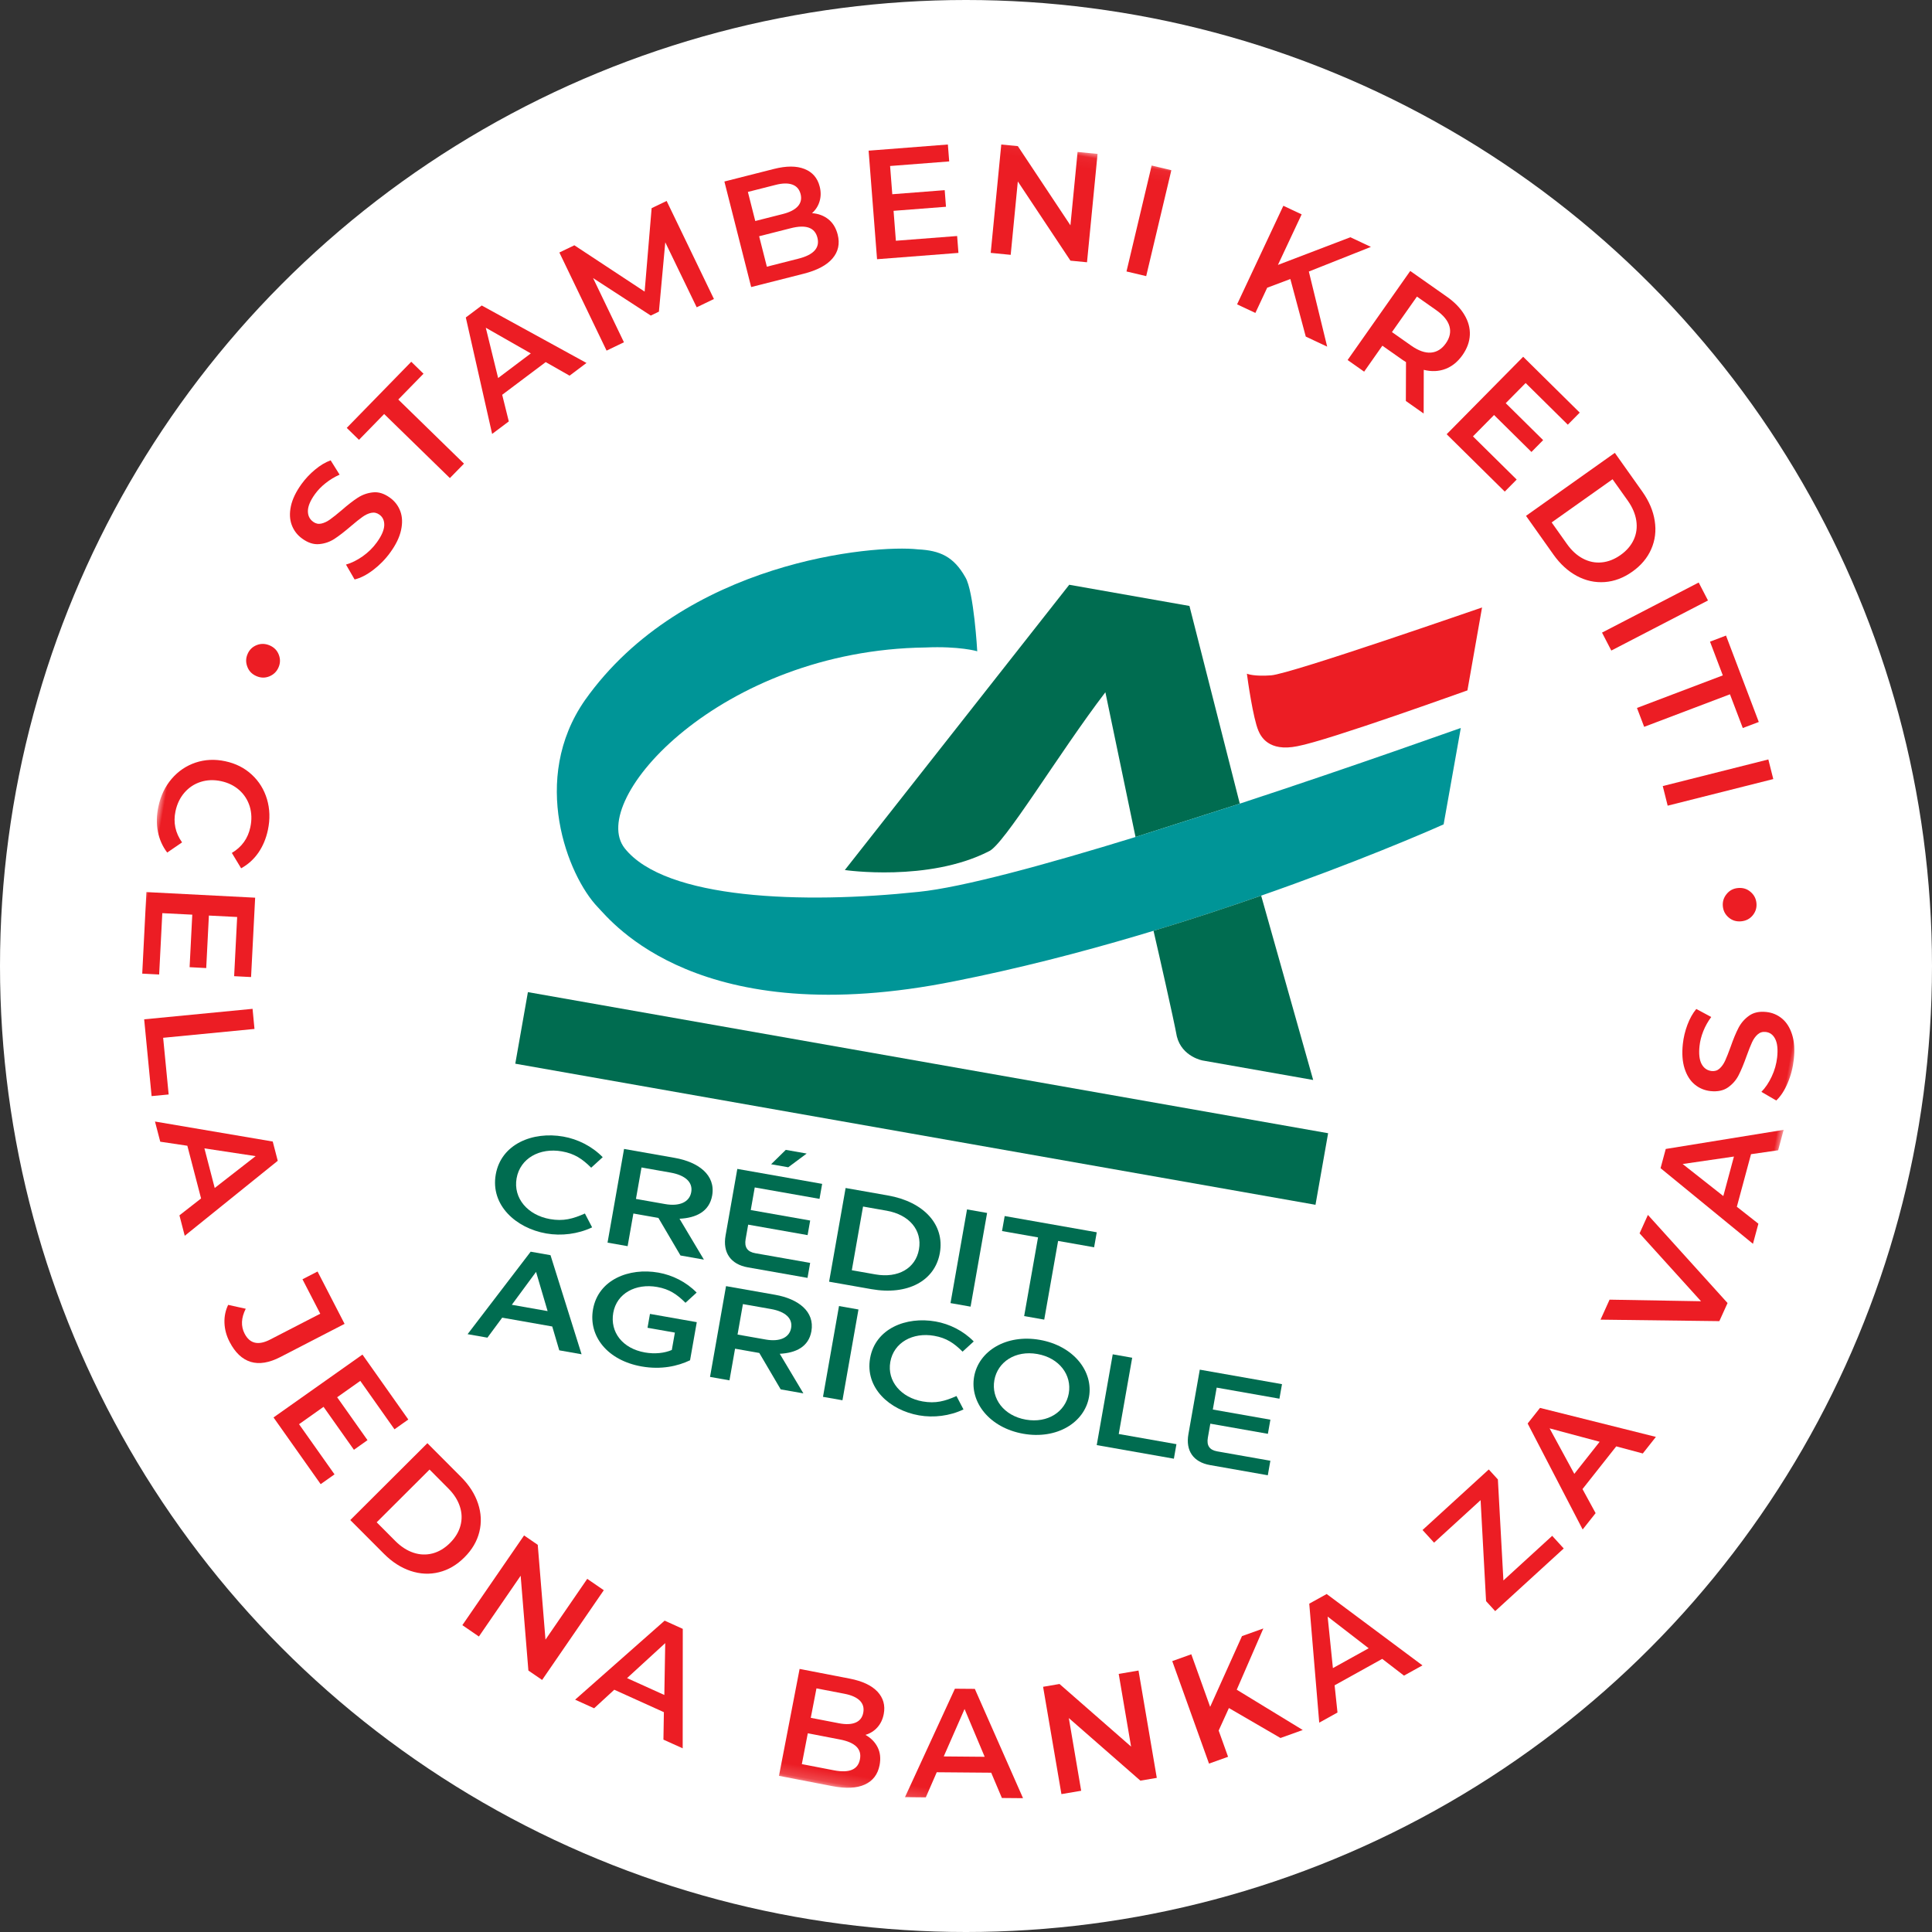 <?xml version="1.0" encoding="UTF-8"?>
<svg width="175px" height="175px" viewBox="0 0 175 175" version="1.1" xmlns="http://www.w3.org/2000/svg" xmlns:xlink="http://www.w3.org/1999/xlink">
    <rect x="0" y="0" width="175" height="175" fill="#333333" stroke="none"/>
    <!-- Generator: Sketch 55.2 (78181) - https://sketchapp.com -->
    <title>CA pecat</title>
    <desc>Created with Sketch.</desc>
    <defs>
        <polygon id="path-1" points="0 149.824 150.07 149.824 150.07 0.048 0 0.048"></polygon>
    </defs>
    <g id="Home-page" stroke="none" stroke-width="1" fill="none" fill-rule="evenodd">
        <g id="Home-page-v2.1" transform="translate(-1165, -741)">
            <g id="CA-pecat" transform="translate(1165, 741)">
                <circle id="Oval" fill="#FFFFFF" cx="87.5" cy="87.5" r="87.5"></circle>
                <g id="Group-66" transform="translate(87.971, 87.9) rotate(10) translate(-87.971, -87.9) translate(12.883, 12.9)">
                    <polygon id="Fill-1" fill="#006C50" points="35.886 90.492 109.487 90.492 109.487 83.909 35.886 83.909"></polygon>
                    <g id="Group-65" transform="translate(0, 0.128)">
                        <path d="M82.682,47.948 L87.649,60.386 L96.424,55.771 L88.824,38.928 L77.768,38.928 L62.237,67.904 C62.249,67.909 69.878,67.669 74.768,63.985 C76.005,63.258 79.489,54.104 82.682,47.948" id="Fill-2" fill="#006C50"></path>
                        <path d="M96.424,55.771 L87.649,60.386 C80.141,64.231 73.009,67.604 69.169,68.689 C59.037,71.607 46.697,73.358 42.263,69.432 C38.094,65.731 47.721,50.233 65.932,46.784 C68.885,46.126 70.608,46.295 70.608,46.314 C70.608,46.295 69.36,41.014 68.388,39.901 C67.03,38.24 65.7,37.898 63.716,38.15 C59.774,38.385 43.005,42.855 36.389,56.826 C32.699,64.764 37.607,72.781 40.782,75.102 C42.258,76.181 51.78,84.718 73.8,76.087 C95.497,67.669 114.933,54.413 114.933,54.413 L114.949,45.544 C114.941,45.533 106.372,50.443 96.424,55.771" id="Fill-4" fill="#009597"></path>
                        <path d="M90.729,68.471 C91.54,70.378 93.874,75.925 94.47,77.524 C95.249,79.276 97.194,79.276 97.194,79.267 L107.317,79.267 L99.778,63.643 C97.015,65.193 93.97,66.828 90.729,68.471" id="Fill-6" fill="#006C50"></path>
                        <path d="M114.949,42.087 C114.933,42.084 103.369,48.73 100.659,49.741 C98.169,50.724 97.233,49.424 96.935,48.968 C96.267,47.947 95.17,44.576 95.014,44.068 C95.081,44.083 95.72,44.209 97.2,43.833 C98.961,43.386 114.933,34.456 114.949,34.461 L114.949,42.087 Z" id="Fill-8" fill="#EC1D24"></path>
                        <path d="M41.314,96.11 C42.643,96.11 44.022,96.516 45.155,97.328 L44.293,98.448 C43.37,97.808 42.594,97.452 41.425,97.452 C39.394,97.452 37.806,98.719 37.806,100.566 C37.806,102.412 39.394,103.68 41.425,103.68 C42.656,103.68 43.468,103.298 44.453,102.633 L45.314,103.754 C44.158,104.578 42.705,105.021 41.314,105.021 C38.52,105.021 35.886,103.372 35.886,100.553 C35.886,97.734 38.52,96.11 41.314,96.11" id="Fill-10" fill="#006C50"></path>
                        <path d="M51.46,100.529 C52.765,100.529 53.602,99.987 53.602,99.051 C53.602,98.141 52.802,97.636 51.448,97.636 L48.777,97.636 L48.777,100.529 L51.46,100.529 Z M46.93,96.257 L51.595,96.257 C53.762,96.257 55.522,97.131 55.522,99.027 C55.522,100.504 54.439,101.279 52.974,101.612 L55.793,104.874 L53.639,104.874 L51.078,101.871 L48.777,101.871 L48.777,104.874 L46.93,104.874 L46.93,96.257 Z" id="Fill-12" fill="#006C50"></path>
                        <path d="M63.292,93.796 L61.864,95.31 L60.288,95.31 L61.372,93.796 L63.292,93.796 Z M57.347,102.387 L57.347,96.257 L65.15,96.257 L65.15,97.636 L59.193,97.636 L59.193,99.716 L64.658,99.716 L64.658,101.058 L59.193,101.058 L59.193,102.387 C59.193,103.138 59.55,103.495 60.276,103.495 L65.323,103.495 L65.323,104.874 L59.833,104.874 C58.257,104.874 57.347,103.951 57.347,102.387 L57.347,102.387 Z" id="Fill-14" fill="#006C50"></path>
                        <path d="M71.321,103.495 C73.413,103.495 74.816,102.326 74.816,100.578 C74.816,98.818 73.413,97.636 71.321,97.636 L69.154,97.636 L69.154,103.495 L71.321,103.495 Z M67.308,96.257 L71.198,96.257 C74.521,96.257 76.736,97.981 76.736,100.566 C76.736,103.15 74.521,104.874 71.198,104.874 L67.308,104.874 L67.308,96.257 Z" id="Fill-16" fill="#006C50"></path>
                        <mask id="mask-2" fill="white">
                            <use xlink:href="#path-1"></use>
                        </mask>
                        <g id="Clip-19"></g>
                        <polygon id="Fill-18" fill="#006C50" mask="url(#mask-2)" points="78.475 104.874 80.321 104.874 80.321 96.257 78.475 96.257"></polygon>
                        <polygon id="Fill-20" fill="#006C50" mask="url(#mask-2)" points="81.938 97.636 81.938 96.257 90.407 96.257 90.407 97.636 87.095 97.636 87.095 104.874 85.249 104.874 85.249 97.636"></polygon>
                        <path d="M42.661,111.925 L41.014,108.609 L39.368,111.925 L42.661,111.925 Z M43.316,113.225 L38.713,113.225 L37.71,115.241 L35.886,115.241 L40.215,106.892 L42.04,106.892 L46.37,115.241 L44.318,115.241 L43.316,113.225 Z" id="Fill-21" fill="#006C50" mask="url(#mask-2)"></path>
                        <path d="M51.943,106.749 C53.231,106.749 54.567,107.142 55.664,107.929 L54.829,109.015 C53.935,108.395 53.184,108.049 52.051,108.049 C50.083,108.049 48.544,109.253 48.544,111.042 C48.544,112.808 49.916,114.084 51.991,114.084 C52.909,114.084 53.756,113.833 54.352,113.439 L54.352,111.841 L51.836,111.841 L51.836,110.565 L56.141,110.565 L56.141,114.071 C55.139,114.787 53.72,115.384 51.919,115.384 C48.771,115.384 46.683,113.523 46.683,111.054 C46.683,108.323 49.236,106.749 51.943,106.749" id="Fill-22" fill="#006C50" mask="url(#mask-2)"></path>
                        <path d="M62.573,111.03 C63.837,111.03 64.649,110.505 64.649,109.599 C64.649,108.717 63.873,108.227 62.561,108.227 L59.973,108.227 L59.973,111.03 L62.573,111.03 Z M58.184,106.891 L62.705,106.891 C64.803,106.891 66.509,107.738 66.509,109.575 C66.509,111.006 65.46,111.758 64.04,112.08 L66.772,115.241 L64.684,115.241 L62.204,112.33 L59.973,112.33 L59.973,115.241 L58.184,115.241 L58.184,106.891 Z" id="Fill-23" fill="#006C50" mask="url(#mask-2)"></path>
                        <polygon id="Fill-24" fill="#006C50" mask="url(#mask-2)" points="68.575 115.241 70.365 115.241 70.365 106.891 68.575 106.891"></polygon>
                        <path d="M77.429,106.749 C78.717,106.749 80.053,107.142 81.15,107.929 L80.315,109.015 C79.421,108.395 78.67,108.049 77.536,108.049 C75.569,108.049 74.03,109.277 74.03,111.066 C74.03,112.855 75.569,114.084 77.536,114.084 C78.729,114.084 79.516,113.714 80.47,113.07 L81.305,114.155 C80.184,114.954 78.777,115.384 77.429,115.384 C74.722,115.384 72.169,113.786 72.169,111.054 C72.169,108.323 74.722,106.749 77.429,106.749" id="Fill-25" fill="#006C50" mask="url(#mask-2)"></path>
                        <path d="M83.599,111.066 C83.599,112.748 84.994,114.084 87.022,114.084 C89.05,114.084 90.445,112.748 90.445,111.066 C90.445,109.385 89.05,108.049 87.022,108.049 C84.994,108.049 83.599,109.385 83.599,111.066 M81.738,111.066 C81.738,108.705 83.933,106.749 87.022,106.749 C90.111,106.749 92.306,108.705 92.306,111.066 C92.306,113.428 90.111,115.384 87.022,115.384 C83.933,115.384 81.738,113.428 81.738,111.066" id="Fill-26" fill="#006C50" mask="url(#mask-2)"></path>
                        <polygon id="Fill-27" fill="#006C50" mask="url(#mask-2)" points="93.752 106.891 95.541 106.891 95.541 113.905 100.848 113.905 100.848 115.241 93.752 115.241"></polygon>
                        <path d="M101.759,112.831 L101.759,106.891 L109.32,106.891 L109.32,108.227 L103.548,108.227 L103.548,110.243 L108.843,110.243 L108.843,111.543 L103.548,111.543 L103.548,112.831 C103.548,113.559 103.894,113.905 104.597,113.905 L109.487,113.905 L109.487,115.241 L104.168,115.241 C102.641,115.241 101.759,114.346 101.759,112.831" id="Fill-28" fill="#006C50" mask="url(#mask-2)"></path>
                        <path d="M15.446,48.555 C14.941,49.101 14.438,49.48 13.936,49.697 L12.932,48.503 C13.396,48.279 13.847,47.949 14.287,47.509 C14.724,47.069 15.071,46.584 15.329,46.05 C15.652,45.39 15.783,44.846 15.732,44.42 C15.677,43.99 15.477,43.694 15.133,43.526 C14.879,43.402 14.624,43.391 14.373,43.491 C14.118,43.594 13.877,43.763 13.651,43.997 C13.42,44.231 13.131,44.558 12.78,44.984 C12.292,45.579 11.865,46.05 11.501,46.391 C11.136,46.731 10.709,46.969 10.225,47.099 C9.736,47.234 9.199,47.161 8.618,46.876 C8.126,46.639 7.744,46.288 7.473,45.827 C7.201,45.366 7.077,44.812 7.101,44.159 C7.125,43.508 7.325,42.793 7.703,42.015 C7.968,41.475 8.291,40.977 8.683,40.519 C9.072,40.058 9.485,39.701 9.925,39.446 L10.95,40.584 C10.534,40.863 10.166,41.187 9.843,41.551 C9.516,41.916 9.258,42.297 9.065,42.693 C8.749,43.343 8.625,43.88 8.69,44.306 C8.756,44.73 8.972,45.029 9.334,45.204 C9.588,45.328 9.839,45.338 10.087,45.235 C10.338,45.132 10.575,44.96 10.802,44.73 C11.033,44.496 11.322,44.165 11.676,43.742 C12.147,43.158 12.567,42.693 12.938,42.349 C13.307,42.009 13.733,41.768 14.218,41.634 C14.703,41.496 15.229,41.568 15.804,41.847 C16.296,42.084 16.674,42.435 16.942,42.893 C17.211,43.354 17.331,43.911 17.304,44.564 C17.279,45.221 17.077,45.937 16.698,46.714 C16.368,47.399 15.948,48.011 15.446,48.555" id="Fill-29" fill="#EC1D24" mask="url(#mask-2)"></path>
                        <polygon id="Fill-30" fill="#EC1D24" mask="url(#mask-2)" points="13.97 34.472 12.13 37.172 10.851 36.299 15.566 29.385 16.846 30.258 15.002 32.958 21.872 37.644 20.84 39.154"></polygon>
                        <path d="M26.099,26.76 L21.679,25.178 L23.571,29.47 L26.099,26.76 Z M27.565,27.3 L24.197,30.901 L25.205,33.172 L23.915,34.551 L19.735,24.576 L20.967,23.258 L31.214,26.736 L29.907,28.136 L27.565,27.3 Z" id="Fill-31" fill="#EC1D24" mask="url(#mask-2)"></path>
                        <polygon id="Fill-32" fill="#EC1D24" mask="url(#mask-2)" points="40.171 20.037 36.346 14.735 36.869 21.019 36.205 21.497 30.468 19.06 34.231 24.301 32.814 25.319 27.059 17.309 28.283 16.43 35.28 19.456 34.592 11.902 35.817 11.023 41.578 19.026"></polygon>
                        <path d="M49.844,11.926 C49.455,11.061 48.613,10.92 47.323,11.501 L44.623,12.717 L45.792,15.312 L48.489,14.096 C49.782,13.515 50.236,12.791 49.844,11.926 L49.844,11.926 Z M42.923,8.94 L44.038,11.419 L46.404,10.354 C46.986,10.092 47.385,9.786 47.605,9.435 C47.822,9.085 47.839,8.708 47.66,8.305 C47.474,7.894 47.178,7.655 46.769,7.585 C46.363,7.516 45.868,7.612 45.286,7.876 L42.923,8.94 Z M50.529,10.111 C50.99,10.363 51.351,10.77 51.605,11.334 C51.956,12.113 51.925,12.851 51.516,13.544 C51.11,14.239 50.329,14.845 49.184,15.361 L44.712,17.374 L40.663,8.381 L44.877,6.484 C45.937,6.006 46.848,5.844 47.612,6.002 C48.372,6.159 48.915,6.601 49.242,7.328 C49.445,7.774 49.517,8.214 49.466,8.65 C49.418,9.085 49.252,9.478 48.977,9.827 C49.548,9.767 50.064,9.862 50.529,10.111 L50.529,10.111 Z" id="Fill-33" fill="#EC1D24" mask="url(#mask-2)"></path>
                        <polygon id="Fill-34" fill="#EC1D24" mask="url(#mask-2)" points="62.282 9.582 62.664 11.068 55.503 12.911 53.043 3.361 60.016 1.565 60.401 3.053 55.2 4.391 55.84 6.875 60.452 5.688 60.827 7.148 56.215 8.335 56.892 10.968"></polygon>
                        <polygon id="Fill-35" fill="#EC1D24" mask="url(#mask-2)" points="73.517 0.048 74.28 9.881 72.777 9.998 66.837 3.76 67.356 10.419 65.543 10.558 64.78 0.726 66.283 0.609 72.22 6.847 71.704 0.188"></polygon>
                        <polygon id="Fill-36" fill="#EC1D24" mask="url(#mask-2)" points="78.525 0.234 80.355 0.342 79.777 10.187 77.947 10.08"></polygon>
                        <polygon id="Fill-37" fill="#EC1D24" mask="url(#mask-2)" points="92.683 8.177 90.754 9.318 90.097 11.752 88.329 11.274 90.905 1.754 92.673 2.232 91.352 7.115 97.379 3.507 99.363 4.044 94.214 7.218 97.031 13.63 94.964 13.07"></polygon>
                        <path d="M107.619,9.893 C107.388,9.411 106.91,9 106.188,8.661 L104.251,7.753 L102.58,11.312 L104.52,12.222 C105.242,12.56 105.865,12.662 106.384,12.528 C106.903,12.392 107.299,12.039 107.564,11.47 C107.832,10.901 107.849,10.375 107.619,9.893 L107.619,9.893 Z M104.905,17.24 L104.306,13.771 C104.227,13.744 104.11,13.694 103.955,13.622 L101.94,12.677 L100.722,15.28 L99.064,14.502 L103.25,5.573 L106.924,7.294 C107.698,7.657 108.31,8.101 108.764,8.625 C109.222,9.15 109.49,9.721 109.573,10.342 C109.655,10.961 109.542,11.599 109.236,12.253 C108.919,12.925 108.486,13.427 107.932,13.757 C107.378,14.089 106.738,14.231 106.012,14.181 L106.69,18.078 L104.905,17.24 Z" id="Fill-38" fill="#EC1D24" mask="url(#mask-2)"></path>
                        <polygon id="Fill-39" fill="#EC1D24" mask="url(#mask-2)" points="116.026 22.505 115.152 23.767 109.067 19.564 114.674 11.45 120.597 15.543 119.724 16.807 115.307 13.754 113.848 15.864 117.766 18.572 116.91 19.812 112.992 17.104 111.447 19.342"></polygon>
                        <path d="M121.526,27.465 C122.039,27.974 122.589,28.322 123.174,28.511 C123.762,28.7 124.34,28.717 124.907,28.559 C125.478,28.404 126.001,28.084 126.476,27.606 C126.954,27.125 127.264,26.598 127.415,26.024 C127.563,25.453 127.539,24.875 127.343,24.29 C127.147,23.709 126.792,23.162 126.28,22.653 L124.574,20.971 L119.82,25.78 L121.526,27.465 Z M124.361,18.58 L127.429,21.611 C128.175,22.35 128.698,23.152 128.99,24.018 C129.286,24.882 129.331,25.738 129.125,26.588 C128.922,27.434 128.478,28.208 127.79,28.903 C127.102,29.598 126.338,30.052 125.492,30.265 C124.646,30.478 123.789,30.444 122.919,30.162 C122.052,29.876 121.244,29.367 120.494,28.628 L117.429,25.597 L124.361,18.58 Z" id="Fill-40" fill="#EC1D24" mask="url(#mask-2)"></path>
                        <polygon id="Fill-41" fill="#EC1D24" mask="url(#mask-2)" points="133.882 28.827 134.993 30.282 127.157 36.271 126.046 34.816"></polygon>
                        <polygon id="Fill-42" fill="#EC1D24" mask="url(#mask-2)" points="137.494 36.732 135.822 33.925 137.153 33.13 141.436 40.323 140.104 41.114 138.429 38.307 131.288 42.559 130.349 40.987"></polygon>
                        <polygon id="Fill-43" fill="#EC1D24" mask="url(#mask-2)" points="142.877 43.515 143.627 45.187 134.625 49.222 133.878 47.55"></polygon>
                        <path d="M6.238,57.089 C6.589,56.872 6.981,56.814 7.411,56.917 C7.83,57.02 8.147,57.247 8.36,57.605 C8.573,57.959 8.632,58.341 8.532,58.74 C8.436,59.142 8.209,59.455 7.858,59.679 C7.504,59.902 7.115,59.964 6.695,59.861 C6.265,59.758 5.945,59.524 5.736,59.163 C5.522,58.805 5.464,58.423 5.564,58.021 C5.66,57.618 5.883,57.309 6.238,57.089" id="Fill-44" fill="#EC1D24" mask="url(#mask-2)"></path>
                        <path d="M0.751,70.359 C1.216,69.572 1.842,68.966 2.626,68.536 C3.414,68.11 4.287,67.91 5.254,67.945 C6.224,67.979 7.084,68.237 7.837,68.726 C8.591,69.21 9.172,69.864 9.581,70.683 C9.987,71.501 10.176,72.406 10.142,73.4 C10.115,74.209 9.946,74.941 9.643,75.598 C9.337,76.255 8.907,76.802 8.357,77.246 L7.287,76.021 C8.082,75.337 8.498,74.473 8.532,73.431 C8.556,72.753 8.429,72.145 8.154,71.598 C7.875,71.054 7.479,70.621 6.964,70.301 C6.448,69.984 5.859,69.812 5.192,69.788 C4.525,69.764 3.923,69.895 3.386,70.177 C2.85,70.459 2.427,70.862 2.11,71.388 C1.797,71.914 1.628,72.513 1.604,73.19 C1.57,74.229 1.928,75.124 2.681,75.863 L1.515,77.005 C0.996,76.527 0.607,75.949 0.349,75.268 C0.091,74.587 -0.026,73.841 0.005,73.036 C0.039,72.038 0.287,71.147 0.751,70.359" id="Fill-45" fill="#EC1D24" mask="url(#mask-2)"></path>
                        <polygon id="Fill-46" fill="#EC1D24" mask="url(#mask-2)" points="2.715 88.009 1.192 88.198 0.28 80.858 10.07 79.647 10.954 86.791 9.43 86.98 8.769 81.652 6.224 81.969 6.812 86.695 5.316 86.877 4.728 82.151 2.031 82.488"></polygon>
                        <polygon id="Fill-47" fill="#EC1D24" mask="url(#mask-2)" points="11.587 89.602 12.075 91.366 4.067 93.592 5.45 98.562 3.954 98.975 2.083 92.243"></polygon>
                        <path d="M11.029,106.178 L14.177,102.694 L9.488,102.807 L11.029,106.178 Z M9.977,107.327 L7.923,102.841 L5.443,102.907 L4.656,101.19 L15.474,101.122 L16.224,102.762 L9.107,110.915 L8.312,109.174 L9.977,107.327 Z" id="Fill-48" fill="#EC1D24" mask="url(#mask-2)"></path>
                        <path d="M14.022,118.066 C13.898,117.492 13.915,116.934 14.067,116.394 L15.697,116.463 C15.429,117.35 15.525,118.097 15.986,118.702 C16.609,119.518 17.4,119.559 18.363,118.823 L22.422,115.734 L20.293,112.941 L21.517,112.012 L24.751,116.257 L19.553,120.219 C18.635,120.921 17.775,121.22 16.973,121.124 C16.172,121.024 15.439,120.543 14.779,119.676 C14.397,119.177 14.146,118.64 14.022,118.066" id="Fill-49" fill="#EC1D24" mask="url(#mask-2)"></path>
                        <polygon id="Fill-50" fill="#EC1D24" mask="url(#mask-2)" points="26.22 129.84 25.139 130.931 19.884 125.723 26.828 118.716 31.94 123.786 30.86 124.877 27.049 121.096 25.243 122.92 28.624 126.27 27.565 127.343 24.18 123.989 22.267 125.923"></polygon>
                        <path d="M32.697,134.832 C33.288,135.244 33.887,135.499 34.496,135.588 C35.105,135.678 35.679,135.595 36.216,135.348 C36.752,135.1 37.213,134.697 37.602,134.144 C37.99,133.59 38.211,133.019 38.262,132.431 C38.314,131.842 38.197,131.275 37.905,130.731 C37.616,130.191 37.175,129.71 36.58,129.297 L34.623,127.917 L30.736,133.452 L32.697,134.832 Z M34.014,125.599 L37.54,128.076 C38.403,128.681 39.05,129.383 39.483,130.188 C39.917,130.993 40.106,131.829 40.044,132.699 C39.986,133.569 39.673,134.405 39.112,135.203 C38.551,136.004 37.87,136.579 37.072,136.93 C36.274,137.284 35.424,137.391 34.52,137.257 C33.619,137.122 32.734,136.751 31.875,136.146 L28.345,133.669 L34.014,125.599 Z" id="Fill-51" fill="#EC1D24" mask="url(#mask-2)"></path>
                        <polygon id="Fill-52" fill="#EC1D24" mask="url(#mask-2)" points="52.063 135.939 47.973 144.914 46.6 144.291 44.419 135.956 41.65 142.034 39.996 141.281 44.089 132.307 45.458 132.929 47.639 141.264 50.408 135.186"></polygon>
                        <path d="M59.111,144.332 L58.375,139.692 L55.52,143.414 L59.111,144.332 Z M59.341,145.873 L54.563,144.652 L53.057,146.623 L51.227,146.155 L57.969,137.697 L59.716,138.144 L61.588,148.804 L59.733,148.329 L59.341,145.873 Z" id="Fill-53" fill="#EC1D24" mask="url(#mask-2)"></path>
                        <path d="M72.578,141.35 L72.533,144.067 L75.127,144.109 C75.763,144.119 76.258,144.012 76.602,143.789 C76.95,143.565 77.129,143.231 77.135,142.791 C77.142,142.341 76.977,141.997 76.637,141.759 C76.296,141.525 75.808,141.402 75.171,141.391 L72.578,141.35 Z M77.572,146.995 C77.589,146.049 76.888,145.56 75.471,145.54 L72.512,145.492 L72.464,148.336 L75.422,148.384 C76.84,148.408 77.559,147.944 77.572,146.995 L77.572,146.995 Z M78.962,145.646 C79.275,146.069 79.426,146.589 79.416,147.208 C79.402,148.064 79.062,148.718 78.398,149.172 C77.734,149.626 76.771,149.843 75.512,149.822 L70.61,149.743 L70.768,139.881 L75.392,139.957 C76.554,139.978 77.448,140.218 78.071,140.683 C78.69,141.151 78.996,141.783 78.983,142.582 C78.976,143.07 78.855,143.5 78.625,143.871 C78.394,144.243 78.078,144.528 77.679,144.728 C78.222,144.917 78.649,145.223 78.962,145.646 L78.962,145.646 Z" id="Fill-54" fill="#EC1D24" mask="url(#mask-2)"></path>
                        <path d="M88.659,144.807 L86.113,140.862 L85.002,145.419 L88.659,144.807 Z M89.491,146.124 L84.627,146.94 L84.046,149.351 L82.185,149.661 L84.933,139.203 L86.712,138.904 L92.732,147.896 L90.843,148.212 L89.491,146.124 Z" id="Fill-55" fill="#EC1D24" mask="url(#mask-2)"></path>
                        <polygon id="Fill-56" fill="#EC1D24" mask="url(#mask-2)" points="101.025 134.694 104.344 143.981 102.924 144.487 95.556 140.029 97.802 146.32 96.092 146.929 92.769 137.645 94.19 137.136 101.558 141.594 99.312 135.306"></polygon>
                        <polygon id="Fill-57" fill="#EC1D24" mask="url(#mask-2)" points="109.679 136.617 109.119 138.787 110.371 140.979 108.778 141.887 103.887 133.322 105.479 132.413 107.987 136.806 109.714 129.995 111.499 128.977 110.089 134.859 116.611 137.415 114.75 138.478"></polygon>
                        <path d="M121.206,129.087 L117.048,126.906 L118.327,131.419 L121.206,129.087 Z M122.582,129.82 L118.75,132.926 L119.435,135.31 L117.966,136.5 L115.204,126.043 L116.607,124.908 L126.273,129.768 L124.787,130.972 L122.582,129.82 Z" id="Fill-58" fill="#EC1D24" mask="url(#mask-2)"></path>
                        <polygon id="Fill-59" fill="#EC1D24" mask="url(#mask-2)" points="135.808 116.171 137.036 117.117 131.907 123.783 130.937 123.036 128.86 114.114 125.379 118.637 124.15 117.691 129.107 111.248 130.077 111.995 132.158 120.918"></polygon>
                        <path d="M138.563,107.034 L133.885,106.625 L136.806,110.295 L138.563,107.034 Z M140.115,107.183 L137.776,111.523 L139.324,113.463 L138.426,115.125 L131.852,106.536 L132.709,104.95 L143.503,105.714 L142.595,107.399 L140.115,107.183 Z" id="Fill-60" fill="#EC1D24" mask="url(#mask-2)"></path>
                        <polygon id="Fill-61" fill="#EC1D24" mask="url(#mask-2)" points="139.299 86.038 147.789 92.646 147.342 94.39 136.72 96.127 137.211 94.201 145.395 92.904 138.845 87.813"></polygon>
                        <path d="M146.055,79.478 L141.597,80.951 L145.728,83.169 L146.055,79.478 Z M147.541,79 L147.104,83.912 L149.292,85.085 L149.124,86.963 L139.692,81.67 L139.853,79.874 L150.069,76.314 L149.901,78.223 L147.541,79 Z" id="Fill-62" fill="#EC1D24" mask="url(#mask-2)"></path>
                        <path d="M149.691,72.076 C149.526,72.798 149.275,73.376 148.948,73.813 L147.486,73.276 C147.779,72.853 148.006,72.341 148.167,71.742 C148.329,71.144 148.387,70.549 148.35,69.957 C148.301,69.224 148.147,68.688 147.889,68.344 C147.631,67.996 147.307,67.838 146.922,67.866 C146.643,67.883 146.416,68 146.248,68.213 C146.079,68.426 145.952,68.691 145.87,69.008 C145.787,69.324 145.701,69.754 145.605,70.297 C145.477,71.058 145.34,71.677 145.192,72.155 C145.047,72.63 144.793,73.046 144.438,73.404 C144.081,73.761 143.578,73.964 142.932,74.009 C142.388,74.043 141.883,73.93 141.418,73.665 C140.954,73.4 140.569,72.977 140.266,72.399 C139.963,71.821 139.784,71.102 139.726,70.242 C139.685,69.64 139.723,69.045 139.833,68.454 C139.943,67.862 140.125,67.346 140.376,66.906 L141.835,67.387 C141.611,67.835 141.449,68.299 141.349,68.777 C141.25,69.252 141.216,69.713 141.246,70.153 C141.295,70.875 141.453,71.402 141.718,71.739 C141.986,72.072 142.323,72.227 142.725,72.2 C143.008,72.179 143.228,72.066 143.393,71.852 C143.558,71.639 143.682,71.374 143.764,71.058 C143.847,70.741 143.933,70.311 144.029,69.768 C144.15,69.025 144.284,68.413 144.435,67.934 C144.586,67.453 144.838,67.033 145.192,66.675 C145.543,66.318 146.038,66.115 146.674,66.073 C147.218,66.036 147.72,66.153 148.181,66.417 C148.642,66.682 149.024,67.105 149.327,67.687 C149.629,68.271 149.808,68.994 149.866,69.854 C149.918,70.614 149.86,71.353 149.691,72.076" id="Fill-63" fill="#EC1D24" mask="url(#mask-2)"></path>
                        <path d="M143.933,57.673 C143.727,58.035 143.41,58.272 142.983,58.386 C142.567,58.495 142.179,58.447 141.821,58.234 C141.463,58.024 141.233,57.718 141.126,57.319 C141.019,56.92 141.068,56.538 141.274,56.174 C141.477,55.806 141.786,55.568 142.206,55.458 C142.633,55.345 143.025,55.396 143.383,55.613 C143.744,55.826 143.974,56.136 144.081,56.535 C144.187,56.934 144.136,57.312 143.933,57.673" id="Fill-64" fill="#EC1D24" mask="url(#mask-2)"></path>
                    </g>
                </g>
            </g>
        </g>
    </g>
</svg>